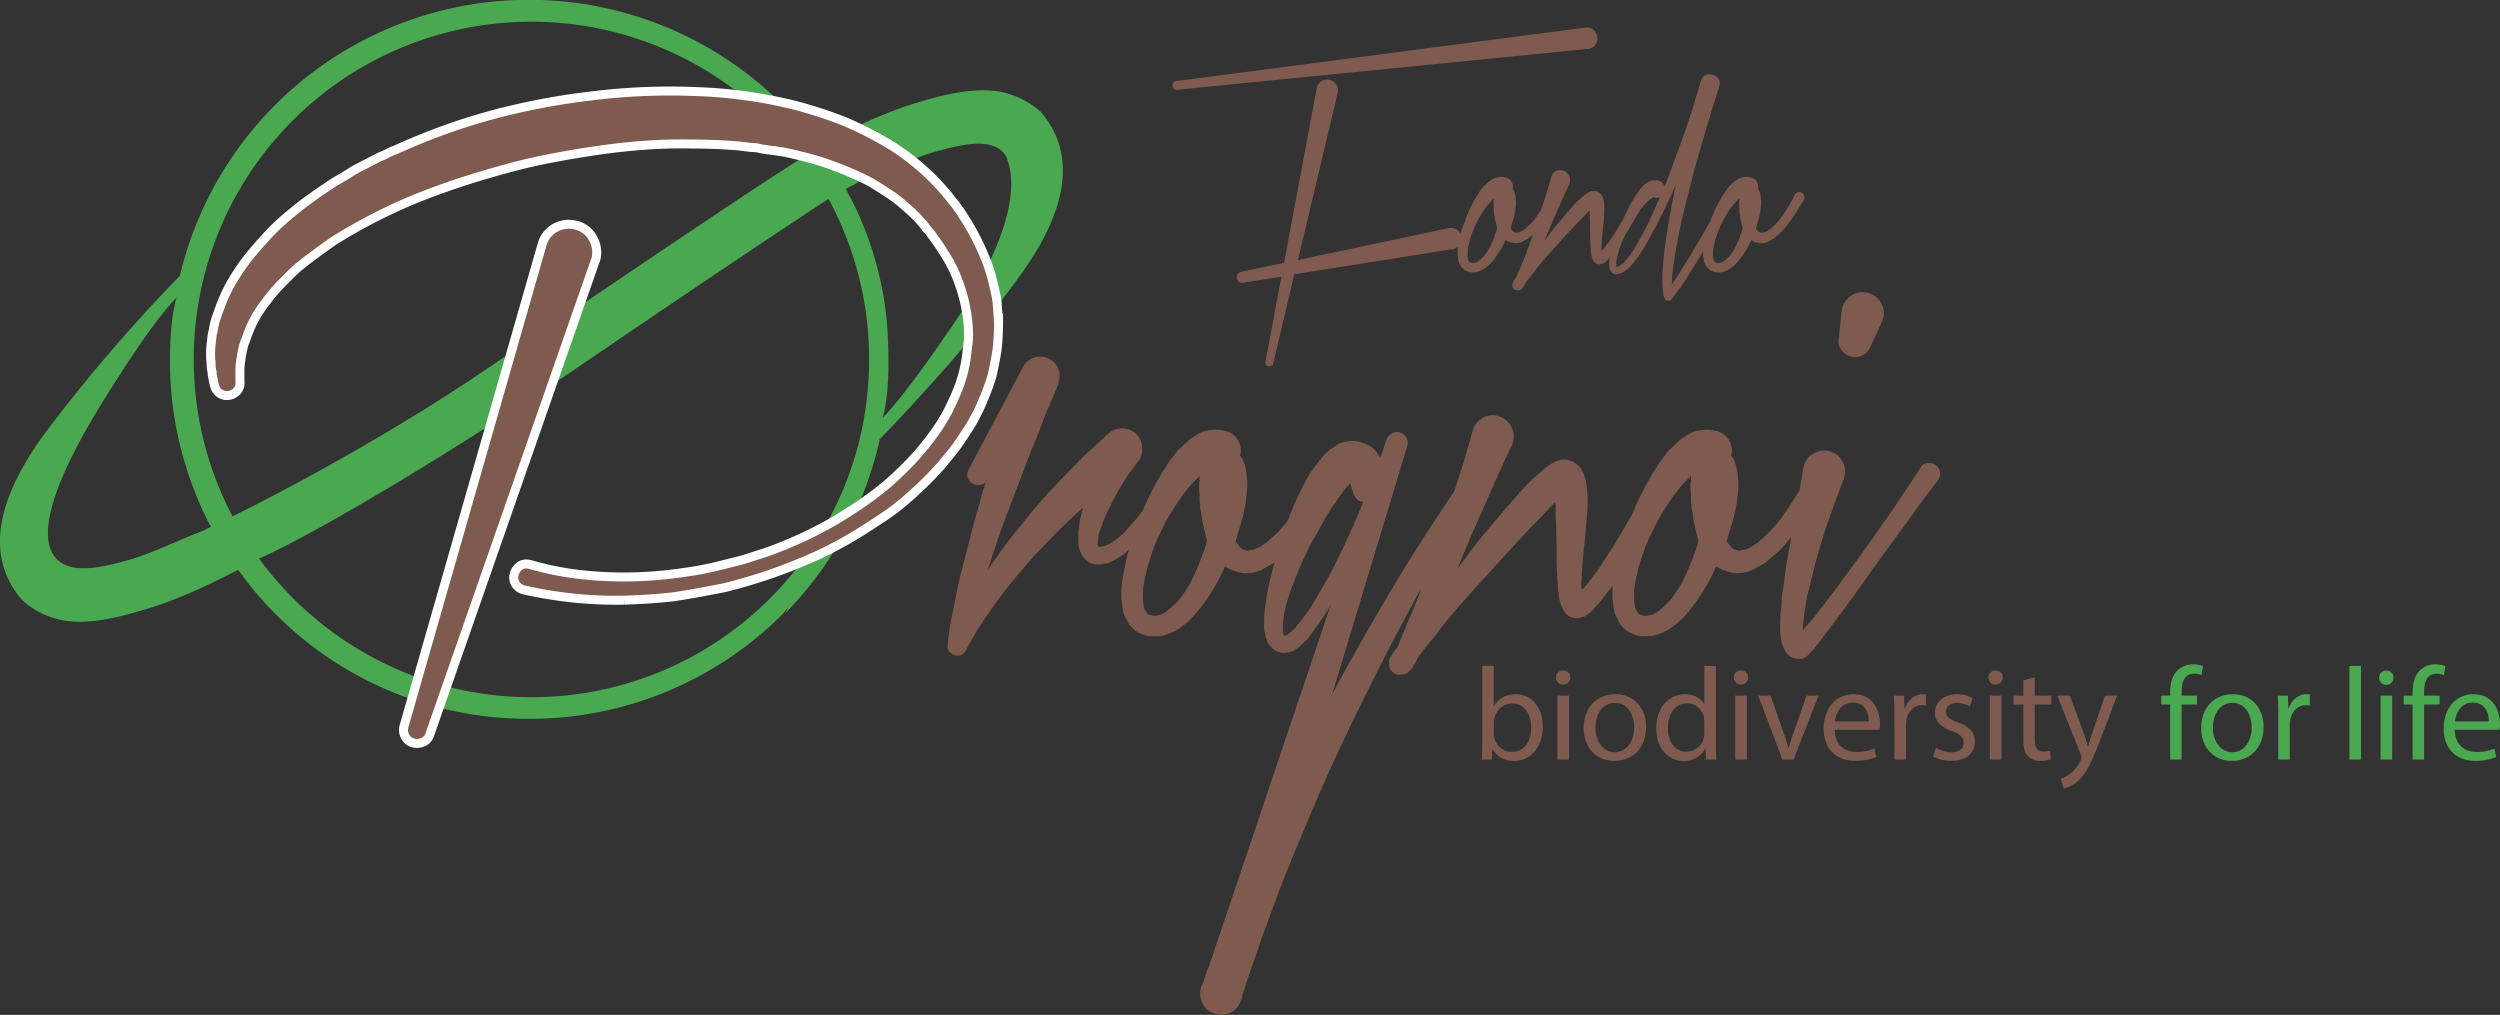 <svg xmlns="http://www.w3.org/2000/svg" viewBox="0 0 1114.16 452.28"><rect x="0" y="0" width="1114.16" height="452.28" fill="#333333" stroke="none"/><defs><style>.cls-1{fill:#4aa851;}.cls-2{fill:#7f5b4f;}.cls-3{fill:#fff;stroke:#fff;stroke-miterlimit:10;stroke-width:8px;}</style></defs><title>Risorsa 1</title><g id="Livello_2" data-name="Livello 2"><g id="Livello_1-2" data-name="Livello 1"><path class="cls-1" d="M463.78,49.81a37.67,37.67,0,0,0-25.92-9.55c-9.22,0-19.34,2.56-28,5.15C395.22,49.7,381.94,56,366.33,64l-1.89,1-1.31-1.65a146.31,146.31,0,0,0-13.36-15.62A159.9,159.9,0,0,0,80.29,122.32l-.19.68-.49.49a723.46,723.46,0,0,0-59.26,69.16c-23,31.07-26.56,56.29-10.43,74.83a37.27,37.27,0,0,0,25.86,9.6c9.29,0,19.37-2.63,28-5.23,13.85-4,26.16-9.67,40.38-16.9l1.94-1,1.29,1.65a140.23,140.23,0,0,0,14.29,16.94A158.89,158.89,0,0,0,235.8,320.35h0a159.36,159.36,0,0,0,112.54-46.21c1-1,1.81-2.17,2.82-3.23l-1.31,2.48a159.81,159.81,0,0,0,42.06-76.83l.12-.67.52-.58c43-44.95,60.73-70.7,60.73-70.7C476.34,93.61,479.89,68.41,463.78,49.81Zm-227-40.14A150.21,150.21,0,0,1,357.45,70.41c-19.54,12.14-55.92,36.71-140.92,94.28C167,198.25,116.11,224,103.62,230.12A150.46,150.46,0,0,1,236.78,9.67ZM90.6,236.52c-3.87,1.42-8,3.15-12.2,5-8,3.41-16.33,6.92-23.17,8.61l-.87.27c-5.41,1.35-11.59,2.86-16.93,2.86-6.28,0-39.7-.45,13.85-82.89,0,0,16.86-27.17,27.43-37.78C74.61,146.14,76,170.18,76,170.18a160.19,160.19,0,0,0,16.74,62.27L94,234.78Zm146.18,74.2c-49.89,0-93.91-24.46-121.32-61.75,27.82-12.45,91.11-50.6,144.6-87,80.38-54.77,109.16-73.3,109.16-73.3L369,88.2a149.57,149.57,0,0,1,18.32,72C387.36,243.29,319.93,310.72,236.78,310.72Zm155-114.5h0l.18-.72.49-.52Zm29.87-47.07s-17.8,26.37-28.3,37.1c4-13.66,2.22-37.59,2.22-37.59s-.37-30.81-17.45-62.2l-1.21-2.25,2.3-1.21c.6-.26,1.2-.6,1.77-.9s1.28-.75,1.88-1.13c3.95-1.5,7.9-3.19,12-5,8.2-3.46,16.63-7.09,23.63-8.81,5.64-1.5,12-3.13,17.68-3.13,6.32,0,10.58,2.15,12.6,6.47l.23.88C458.92,99.34,421.6,149.15,421.6,149.15Z"/><path class="cls-2" d="M524.21,36.13,706.48,12.3a4.62,4.62,0,0,1,5.35,4.14,4.54,4.54,0,0,1-.91,3.59,4.46,4.46,0,0,1-3.23,1.76h-.1L524.72,40a1.71,1.71,0,0,1-2.12-1.72,1.48,1.48,0,0,1,.3-1.41A2,2,0,0,1,524.21,36.13Zm28.88,85,19.19-4,14.54-77.75a4.76,4.76,0,0,1,2-3.13,4.61,4.61,0,0,1,3.63-.71,4.74,4.74,0,0,1,3,2,4.9,4.9,0,0,1,.81,3.63c-.07,0-.1.07-.1.2L578.44,115.9l67.15-14.23a4.67,4.67,0,0,1,3.63.65,4.59,4.59,0,0,1,2,3.08,4.3,4.3,0,0,1-.6,3.64,4.79,4.79,0,0,1-3,2,.17.17,0,0,0-.15,0,.25.25,0,0,1-.16,0l-70.48,11.2L567.43,162a1.74,1.74,0,0,1-.81,1.06,1.58,1.58,0,0,1-1.31.15,2,2,0,0,1-1.11-.76,1.37,1.37,0,0,1-.2-1.26l7.07-37.87L554,126a2.19,2.19,0,0,1-1.82-.4,2.64,2.64,0,0,1-1-1.62,2.19,2.19,0,0,1,.41-1.82A2.61,2.61,0,0,1,553.09,121.15Zm120.37-18.88.6.71a2.48,2.48,0,0,0,.61.5,1.45,1.45,0,0,0,.61.2,1,1,0,0,0,.91,0,5.5,5.5,0,0,0,1-.2l1.12-.5a4.52,4.52,0,0,1,1.11-.71l1-.91a26.76,26.76,0,0,0,3.94-4.24c.53-.74,1.07-1.51,1.61-2.32s1.08-1.65,1.62-2.53,1-1.75,1.51-2.62.91-1.78,1.32-2.73a2.33,2.33,0,0,1,1.25-1.16,2.19,2.19,0,0,1,1.77,0,2.35,2.35,0,0,1,1.16,1.31,2,2,0,0,1-.05,1.72.17.17,0,0,1,0,.15.25.25,0,0,0,0,.15q-1.71,2.63-3.33,5.25a62,62,0,0,1-3.63,5.26c-.61.8-1.27,1.63-2,2.47a25.52,25.52,0,0,1-2.28,2.37l-1.31,1.11a5.81,5.81,0,0,1-.65.56,5.24,5.24,0,0,1-.76.45l-1.62.91a5.87,5.87,0,0,1-1.82.71,8.73,8.73,0,0,1-1.06.15c-.37,0-.75.05-1.16.05a10.9,10.9,0,0,1-2.22-.6A4.42,4.42,0,0,1,671,107a.6.6,0,0,0-.21.41,42.8,42.8,0,0,1-2.72,5,37.09,37.09,0,0,1-3.44,4.64l-1.06,1.07a9.48,9.48,0,0,1-1.26,1,8.72,8.72,0,0,1-1.31.91,10.1,10.1,0,0,1-1.52.71,6.1,6.1,0,0,1-1.71.51,3.1,3.1,0,0,1-.91.09H656a4.25,4.25,0,0,1-1.92-.4l-1-.4a2.67,2.67,0,0,1-.86-.61l-.75-.75a2.56,2.56,0,0,1-.56-.86l-.81-1.62a14.71,14.71,0,0,1-.3-1.61c-.07-.54-.14-1.08-.2-1.62v-1.51a11.85,11.85,0,0,1,.1-1.52c.07-.54.14-1,.2-1.46a11.92,11.92,0,0,1,.3-1.36,24.86,24.86,0,0,1,.56-2.78c.24-.91.49-1.84.76-2.78s.65-1.75,1-2.62.63-1.76,1-2.63.68-1.73,1-2.57.8-1.71,1.27-2.58l.6-1.21.71-1.32a11.56,11.56,0,0,0,.71-1.21,6.82,6.82,0,0,1,.8-1.21c.27-.47.54-.91.81-1.31a13.66,13.66,0,0,1,.91-1.21l.91-1.22L662.45,82l1.31-1.21,1.72-1.11a6,6,0,0,1,2.32-.71,9.26,9.26,0,0,1,1.52-.1,3,3,0,0,1,.81.1h.4l.1.11h.2a3.92,3.92,0,0,1,2.68,1.71,4.07,4.07,0,0,1,.65,3.13c0,.07,0,.1,0,.1s-.06,0-.06.1l.61.91a12.23,12.23,0,0,1,.61,2q.09.51.15,1c0,.3.05.63.05,1a5.17,5.17,0,0,1,.1.86v.86l-.3,3.13-.61,2.93c-.14.47-.27.92-.41,1.36l-.4,1.36c-.13.41-.25.81-.35,1.22a9.68,9.68,0,0,1-.35,1.11Zm-8.08-13.43a6.78,6.78,0,0,0-.86.81c-.24.27-.52.57-.86.91l-1.51,1.91c-.14.21-.25.4-.35.56a2.28,2.28,0,0,1-.36.46l-.71,1.11c-.47.74-.92,1.48-1.36,2.22s-.82,1.48-1.16,2.22a44.5,44.5,0,0,0-2.12,4.75l-.81,2.42c-.13.4-.25.8-.35,1.21s-.19.81-.25,1.21a7.8,7.8,0,0,0-.31,1.22c-.06.4-.13.8-.2,1.21a8.12,8.12,0,0,0-.1,1.21v1.11c0,.4,0,.77,0,1.11s.09.67.15,1a2.28,2.28,0,0,0,.41.81l.3.5a1.57,1.57,0,0,0,.51.2l.7.2h.51a.22.22,0,0,0,.15,0s.12-.06.25-.06a3.13,3.13,0,0,0,.81-.2,6.72,6.72,0,0,0,1.72-1.11l1.71-1.61a26.65,26.65,0,0,0,2.73-4.15,48.79,48.79,0,0,0,2-4.64c.2-.54.42-1.13.65-1.77a13,13,0,0,0,.56-2c-.14-.54-.27-1.08-.4-1.62s-.27-1.11-.41-1.72a12.79,12.79,0,0,1-.3-1.66,14.52,14.52,0,0,0-.3-1.67,6.22,6.22,0,0,0-.06-.91,7.34,7.34,0,0,1-.05-.81v-.85a4.93,4.93,0,0,0-.09-.86V89.85a2.5,2.5,0,0,0,.09-.71v-.81Zm1.82,0h.1l-.1-.1Zm32.21-6.76q-1.11,2.31-2.17,4.64t-2.07,4.64l-4.14,9.4-2.83,6.76q1.32-1.71,2.62-3.48t2.73-3.48l3.39-4c1.1-1.32,2.23-2.61,3.38-3.89.27-.34.53-.66.8-1s.58-.62.91-1A26.9,26.9,0,0,1,704,88.84l2.12-1.92,1.31-.9.5-.31.61-.3.1-.11h.2l.1-.1h.2l.2-.09h.11a1.44,1.44,0,0,0,.4-.06,2.27,2.27,0,0,1,.5,0,.42.42,0,0,1,.31.11c0-.07.06-.09.2-.06s.17.06.1.06h.1a.17.17,0,0,1,.15,0,.24.24,0,0,0,.15,0,6.76,6.76,0,0,1,1.52.82l.81.8.4.81.3.61.3,1a2.59,2.59,0,0,1,.11.81c.07.34.12.63.15.86a6.06,6.06,0,0,1,.05.76,5.42,5.42,0,0,0,0,.66,5.78,5.78,0,0,1,0,.75,44.41,44.41,0,0,1-.3,5.25c-.07.88-.14,1.74-.2,2.58s-.17,1.7-.31,2.57l-.4,5c0,.41,0,.81-.05,1.21s0,.81,0,1.21a2.43,2.43,0,0,0,0,.56,2.68,2.68,0,0,1,.05.46l1.11-1.21,1.41-1.93q.81-1,1.47-2l1.36-2.12q1.41-2.13,2.68-4.3L724.45,96l2.42-4.44,1.22-2.22a3.94,3.94,0,0,0,.3-.56c.06-.17.14-.35.2-.55l.61-1.12a2.78,2.78,0,0,1,1.41-1.26,2.07,2.07,0,0,1,1.82.16,2.79,2.79,0,0,1,1.16,1.41,2,2,0,0,1-.15,1.81.1.1,0,0,1-.1.11l-2.53,4.44-2.62,4.44c-.88,1.48-1.75,3-2.63,4.4s-1.78,2.91-2.72,4.38L720,111.36l-1.62,2.12a18,18,0,0,1-1.81,2.12,4.5,4.5,0,0,1-1.11,1.11l-.82.61a1.58,1.58,0,0,1-.6.2l-.91.3a5.88,5.88,0,0,1-1.31-.2,3.17,3.17,0,0,1-.56-.25,2.22,2.22,0,0,1-.45-.36,1.7,1.7,0,0,1-.3-.35,2.22,2.22,0,0,0-.31-.35l-.3-.51-.4-1-.21-.81a8.8,8.8,0,0,1-.2-1.51,2.28,2.28,0,0,1-.1-.66v-.65c-.06-.47-.12-.93-.15-1.37s-.05-.89-.05-1.36c-.07-.87-.1-1.73-.1-2.58v-2.57l-.1-5.15-.1-1.21V94.5a1.4,1.4,0,0,1-.1-.61,16.7,16.7,0,0,0-1.52,1.51l-1.82,1.82c-1.14,1.15-2.29,2.34-3.43,3.59s-2.29,2.47-3.43,3.68l-6.87,7.58q-1.71,1.92-3.33,3.78t-3.23,3.89l-1.52,2c-.33.34-.62.66-.86,1l-.75,1-1.52,2-.5,1a2.69,2.69,0,0,1-.4.6l-.41.81-.2.2-.51.51-.2.2-.2.1-.61.2-1,0a2,2,0,0,1-1.66-1,2.08,2.08,0,0,1-.41-1.26.73.73,0,0,0,0-.55.88.88,0,0,0,.1-.41.26.26,0,0,0,.1-.2l.11-.1a.26.26,0,0,1,.1-.2c0-.07,0-.1,0-.1s.05,0,.05-.1l.2-.41.81-1.11.1-.1a5.66,5.66,0,0,0,.7-1.61c.35-.74.66-1.5,1-2.28s.62-1.56,1-2.37a8.83,8.83,0,0,0,.55-1.11c.17-.41.32-.81.45-1.21l.91-2.32.81-2.43.91-2.42a17.44,17.44,0,0,0,.86-2.33,24.21,24.21,0,0,1,.86-2.42l1.61-4.84q.81-2.43,1.57-4.85c.5-1.62,1-3.23,1.56-4.85s1.05-3.23,1.51-4.85,1-3.26,1.42-4.94a4.42,4.42,0,0,1,2-2.63,3.89,3.89,0,0,1,3.23-.4,4.32,4.32,0,0,1,2.63,2.07,4,4,0,0,1,.4,3.28A1.71,1.71,0,0,1,699.41,82.08ZM675,125.19v.11l.1-.11Zm3.64,2.73.1-.1v-.1a.09.09,0,0,1-.1.1Zm68.66-59.37c.54-1.35,1.05-2.7,1.52-4l1.41-4,1.41-4c.21-.74.42-1.43.66-2.07s.45-1.3.66-2c.47-1.35.92-2.71,1.36-4.09s.86-2.78,1.26-4.19l1.21-4,.61-2.12v-.1l.5-1.72.11-.2.1-.2a4,4,0,0,1,2.17-2.43,4,4,0,0,1,3.28,0A4,4,0,0,1,766,35.42a4.19,4.19,0,0,1,.2,3.13l-.91,2.83-.9,2.93-1.82,5.75c-.54,2-1.11,3.89-1.72,5.81s-1.17,3.86-1.71,5.81q-1.73,5.76-3.34,11.56t-3,11.66q-.81,2.94-1.51,5.86c-.47,1.95-1,3.9-1.41,5.86q-1.42,6-2.43,11.81c-.4,2-.76,3.91-1.06,5.86s-.59,3.9-.86,5.85c-.13,1-.23,2-.3,3s-.1,1.93-.1,2.87a1.71,1.71,0,0,0-.1.71l.7-.91c.61-.88,1.2-1.75,1.77-2.63s1.13-1.78,1.67-2.72c1.14-1.75,2.27-3.54,3.38-5.35s2.21-3.64,3.28-5.46l6.47-11.1,6.26-11.21a1.78,1.78,0,0,1,1.11-.91,1.74,1.74,0,0,1,1.41.2,1.83,1.83,0,0,1,.91,1.11,1.78,1.78,0,0,1-.2,1.41q-1.51,2.83-3,5.61c-1,1.85-2.06,3.72-3.13,5.6s-2.14,3.76-3.18,5.61-2.14,3.72-3.28,5.6-2.17,3.74-3.29,5.55-2.24,3.64-3.38,5.46c-.54.94-1.11,1.85-1.72,2.73s-1.21,1.78-1.81,2.72c-.34.47-.66.93-1,1.36s-.62.86-1,1.27c-.61.87-1.28,1.75-2,2.62a1.72,1.72,0,0,1-1.31.76,2,2,0,0,1-1.42-.45,2.1,2.1,0,0,1-.7-1.12,13,13,0,0,1-.31-1.61c-.07-.54-.13-1.08-.2-1.62s-.12-1.07-.15-1.61-.05-1.08-.05-1.62v-3.13a24.26,24.26,0,0,1,.2-3.13c.13-2,.3-4,.51-6.11s.47-4.09.8-6.11.57-4,.91-6.06.67-4,1-5.95.71-4,1.11-6,.81-4,1.21-6a1.38,1.38,0,0,1,.11-.61,9.53,9.53,0,0,0-.86,1.72c-.24.6-.49,1.18-.76,1.72q-1.81,3.93-3.74,7.82c-1.28,2.6-2.59,5.17-3.93,7.73l-2.12,3.83-2.12,3.84c-.75,1.22-1.52,2.44-2.33,3.69a38.27,38.27,0,0,1-2.63,3.58l-1.51,1.72c-.33.34-.64.62-.91.86s-.57.48-.91.75l-1,.81-1.11.61a10.09,10.09,0,0,1-1.31.4l-.81.2a2.54,2.54,0,0,1-.5,0,3.76,3.76,0,0,0-.51,0,3.31,3.31,0,0,1-1-.5,1.66,1.66,0,0,1-.45-.41,4.18,4.18,0,0,0-.36-.4,4.54,4.54,0,0,1-.4-.91l-.2-.71a6.63,6.63,0,0,1-.1-1.31,5.81,5.81,0,0,1,.1-1.31,18.39,18.39,0,0,1,.81-4.44,16.17,16.17,0,0,1,.55-2.18c.24-.7.46-1.43.66-2.16l1.51-4.15c.54-1.34,1.1-2.69,1.67-4s1.2-2.7,1.87-4c.34-.68.65-1.33,1-2s.62-1.3,1-2a15.63,15.63,0,0,1,1.11-2.07c.4-.64.81-1.3,1.21-2q.3-.51.6-1c.21-.3.45-.62.71-1l1.52-2c.33-.33.67-.66,1-1a14.23,14.23,0,0,1,1.21-1c.27-.13.53-.28.81-.45a5.51,5.51,0,0,1,.91-.46l1.11-.3a1.63,1.63,0,0,1,.7-.1h.61a3.54,3.54,0,0,1,2.47.7,4.79,4.79,0,0,1,1.57,2.12q1.41-3.63,2.83-7.26C745.49,73.49,746.4,71,747.27,68.55ZM737.07,88h.1c.07,0,.1,0,.1-.1s.11,0,.11-.1h-.21l-.6.31-.71.4-1.41,1.11-1.31,1.41c-.48.54-.93,1.06-1.37,1.57s-.86,1-1.26,1.56l-2.33,3.44c-.73,1.21-1.44,2.44-2.11,3.68s-1.32,2.51-1.92,3.79a17.94,17.94,0,0,0-.91,1.87c-.27.64-.54,1.3-.81,2s-.5,1.33-.71,2-.4,1.3-.6,2l-.51,2-.3,1.92v1.72l.2.4h.2l.71-.3.71-.41.7-.6a5,5,0,0,0,1.42-1.31c.27-.27.5-.52.71-.76s.4-.49.6-.76l2.43-3.43c.67-1.08,1.37-2.29,2.12-3.63l2.12-3.74c.33-.61.65-1.23.95-1.87s.63-1.26,1-1.87c.94-2.08,1.88-4.16,2.82-6.21s1.89-4.16,2.83-6.31a3.51,3.51,0,0,1-.76.3,3,3,0,0,1-.86.11A2.2,2.2,0,0,1,737.07,88Zm45.74,14.24.61.71a2.48,2.48,0,0,0,.61.5,1.42,1.42,0,0,0,.6.2,1,1,0,0,0,.91,0,5.54,5.54,0,0,0,1-.2l1.11-.5a4.52,4.52,0,0,1,1.11-.71l1-.91a26.31,26.31,0,0,0,3.94-4.24c.54-.74,1.08-1.51,1.61-2.32s1.08-1.65,1.62-2.53,1-1.75,1.51-2.62.91-1.78,1.32-2.73A2.39,2.39,0,0,1,801,85.76a2.19,2.19,0,0,1,1.77,0A2.38,2.38,0,0,1,804,87.12a2.06,2.06,0,0,1-.05,1.72.21.21,0,0,1,0,.15.25.25,0,0,0,0,.15q-1.73,2.63-3.33,5.25a59.92,59.92,0,0,1-3.64,5.26c-.61.8-1.26,1.63-2,2.47a25.42,25.42,0,0,1-2.27,2.37l-1.31,1.11a5.91,5.91,0,0,1-.66.56,5.24,5.24,0,0,1-.76.45l-1.61.91a6,6,0,0,1-1.82.71,8.73,8.73,0,0,1-1.06.15c-.37,0-.76.05-1.16.05a10.9,10.9,0,0,1-2.22-.6,4.47,4.47,0,0,1-1.62-.82.63.63,0,0,0-.2.41,44.3,44.3,0,0,1-2.73,5,37,37,0,0,1-3.43,4.64L773,118.18a9.48,9.48,0,0,1-1.26,1,9.36,9.36,0,0,1-1.32.91,10,10,0,0,1-1.51.71,6.26,6.26,0,0,1-1.72.51,3,3,0,0,1-.91.09h-.9a4.25,4.25,0,0,1-1.92-.4c-.34-.13-.66-.27-1-.4a2.57,2.57,0,0,1-.86-.61l-.76-.75a2.54,2.54,0,0,1-.55-.86l-.81-1.62a12.7,12.7,0,0,1-.31-1.61c-.06-.54-.13-1.08-.2-1.62v-1.51a12,12,0,0,1,.11-1.52c.06-.54.13-1,.2-1.46a10.1,10.1,0,0,1,.3-1.36,24.85,24.85,0,0,1,.55-2.78c.24-.91.49-1.84.76-2.78s.66-1.75,1-2.62.63-1.76,1-2.63.69-1.73,1.06-2.57.79-1.71,1.26-2.58l.61-1.21.71-1.32a9.94,9.94,0,0,0,.7-1.21,6.9,6.9,0,0,1,.81-1.21c.27-.47.54-.91.81-1.31a13.66,13.66,0,0,1,.91-1.21l.9-1.22L771.81,82l1.31-1.21c.4-.26,1-.64,1.72-1.11a5.9,5.9,0,0,1,2.32-.71,9.12,9.12,0,0,1,1.51-.1,2.87,2.87,0,0,1,.81.1h.41l.1.11h.2a4,4,0,0,1,2.68,1.71,4.16,4.16,0,0,1,.65,3.13c0,.07,0,.1,0,.1s-.05,0-.05.1L784,85a12.17,12.17,0,0,1,.6,2,9.43,9.43,0,0,1,.15,1,7.38,7.38,0,0,1,.06,1,5,5,0,0,1,.09.86v.86l-.3,3.13-.6,2.93-.41,1.36c-.13.44-.27.89-.4,1.36s-.25.81-.35,1.22-.23.77-.36,1.11Zm-8.07-13.43a6.17,6.17,0,0,0-.86.81c-.24.27-.52.57-.86.91l-1.52,1.91-.35.56a2.66,2.66,0,0,1-.35.46l-.71,1.11c-.47.74-.92,1.48-1.36,2.22A21.46,21.46,0,0,0,767.57,99a44.5,44.5,0,0,0-2.12,4.75l-.81,2.42a10.42,10.42,0,0,0-.35,1.21c-.11.41-.19.81-.26,1.21a9,9,0,0,0-.3,1.22c-.07.4-.13.8-.2,1.21a7,7,0,0,0-.1,1.21v1.11a9.64,9.64,0,0,0,.05,1.11,8.79,8.79,0,0,0,.15,1,2.3,2.3,0,0,0,.4.81l.3.5a1.66,1.66,0,0,0,.51.2l.71.2h.5a.21.21,0,0,0,.15,0,.38.38,0,0,1,.26-.06,3,3,0,0,0,.8-.2A6.55,6.55,0,0,0,769,115.8l1.72-1.61a25.94,25.94,0,0,0,2.72-4.15,46.36,46.36,0,0,0,2-4.64c.21-.54.42-1.13.66-1.77a12.92,12.92,0,0,0,.55-2c-.13-.54-.27-1.08-.4-1.62s-.27-1.11-.4-1.72a12.8,12.8,0,0,1-.31-1.66,11.2,11.2,0,0,0-.3-1.67,8.17,8.17,0,0,0,0-.91,7.34,7.34,0,0,1-.05-.81v-.85a5.05,5.05,0,0,0-.1-.86V89.85a2.48,2.48,0,0,0,.1-.71v-.81Zm1.81,0h.1l-.1-.1Z"/><path class="cls-3" d="M97.62,171.48l-.22-.66-.22-.88a1.59,1.59,0,0,0-.11-.65,1.52,1.52,0,0,1-.11-.65c-.15-.58-.25-1.09-.32-1.53a8.67,8.67,0,0,1-.11-1.52,10.77,10.77,0,0,1-.44-3,20.43,20.43,0,0,0-.22-2.95v-2.94a26.83,26.83,0,0,1,.22-3.16c.15-1,.25-2,.33-3A14.77,14.77,0,0,1,97,147.7a31.25,31.25,0,0,1,1.42-5.89c.66-1.88,1.34-3.78,2.08-5.67a65.14,65.14,0,0,1,5.23-10.68,97,97,0,0,1,6.65-9.6c2.39-3,5-6,7.74-8.94a88.75,88.75,0,0,1,8.29-8.07c2.9-2.47,5.88-4.86,8.94-7.2L142,88.28c1.54-1.1,3.09-2.15,4.7-3.17a49.58,49.58,0,0,1,4.9-3.15c1.68-1,3.31-1.93,4.91-2.95s3.23-2,4.91-2.84,3.37-1.74,5.12-2.61c.87-.44,1.71-.88,2.5-1.31a14.86,14.86,0,0,1,2.52-1.09l2.61-1.31a19.4,19.4,0,0,1,2.62-1.09q10.47-4.79,20.93-8.61t21.59-6.88a306.49,306.49,0,0,1,44.28-8.5,275.45,275.45,0,0,1,45.14-2,209.87,209.87,0,0,1,45.14,6.12,195.26,195.26,0,0,1,22,7.19A165.6,165.6,0,0,1,396.6,66.8a105.66,105.66,0,0,1,18.11,14.61,100.84,100.84,0,0,1,7.84,8.94L423,91l.44.44.87,1.09.87,1.31a7.41,7.41,0,0,0,.87,1.09l3.06,4.8a105.31,105.31,0,0,1,10,21.14q.87,2.85,1.52,5.57c.44,1.82.87,3.75,1.31,5.77s.51,3.79.66,5.68.28,3.85.43,5.89a108,108,0,0,1-.65,11.77c-.3,1.89-.62,3.78-1,5.68s-.76,3.78-1.19,5.66a87.82,87.82,0,0,1-3.93,10.69,50.36,50.36,0,0,1-2.4,5.34c-.87,1.67-1.74,3.32-2.62,4.91q-2.83,4.57-6.32,9.6c-1.17,1.59-2.33,3.09-3.49,4.46s-2.32,2.8-3.49,4.26a167.35,167.35,0,0,1-16.13,15.7,97.59,97.59,0,0,1-8.94,6.76q-4.59,3.06-9.38,6.11t-9.6,5.66q-4.8,2.63-9.81,5A233,233,0,0,1,322.24,260q-5.67,1.1-11,2.08t-11,1.85c-3.63.43-7.27.76-10.9,1s-7.34.4-11.12.55a183.78,183.78,0,0,1-44.49-4.58,3.72,3.72,0,0,1-2.29-1.75,3.48,3.48,0,0,1-.33-2.83,4.28,4.28,0,0,1,1.64-2.4,3,3,0,0,1,2.72-.43h.22a133.88,133.88,0,0,0,21,4.35A173.22,173.22,0,0,0,278,259.14a181.76,181.76,0,0,0,21.59-1.31q5.44-.66,10.68-1.52c3.49-.58,7-1.32,10.47-2.18l10.47-2.62,10.25-3.27q5-1.74,10-3.82t10-4.47q4.8-2.4,9.48-5c3.13-1.75,6.22-3.62,9.28-5.67a150.51,150.51,0,0,0,17.23-12.64q3.91-3.48,7.73-7.31c2.54-2.54,4.92-5.13,7.09-7.74,2.33-2.76,4.5-5.6,6.54-8.5q1.53-2.19,2.84-4.37c.87-1.45,1.75-3,2.62-4.58,1.6-3.2,3.05-6.39,4.36-9.6a59.59,59.59,0,0,0,3.06-9.81,71.75,71.75,0,0,0,1.51-10.24,27.36,27.36,0,0,0,.45-5c0-1.74-.08-3.48-.23-5.22a74,74,0,0,0-4.57-19.85,59.2,59.2,0,0,0-4.26-9.16c-1.67-2.91-3.53-5.81-5.55-8.73L416,102.35l-1.75-2-.65-1.1-.87-.86a55.66,55.66,0,0,0-7.2-7.2,61.78,61.78,0,0,0-8-6.33c-2.83-1.88-5.71-3.7-8.61-5.45-3.06-1.6-6.14-3-9.27-4.36s-6.29-2.54-9.49-3.71-6.69-2.18-10-3.05-6.69-1.67-10-2.4c-1.75-.28-3.49-.54-5.24-.76s-3.48-.47-5.22-.77a19.35,19.35,0,0,0-5-.65l-5.24-.66c-3.49-.28-7-.5-10.47-.64s-7-.22-10.68-.22q-10.47-.22-21,.54t-21,2.29c-7,1-13.94,2.18-20.83,3.49s-13.78,2.91-20.61,4.8-13.78,3.92-20.39,6.1-13.2,4.59-19.74,7.2a243.89,243.89,0,0,0-37.29,19.19q-4.36,3.06-8.51,6.11t-8.07,6.32q-3.7,3.49-7.19,7.09a75.58,75.58,0,0,0-6.55,7.74,54,54,0,0,0-9.37,17.45,21,21,0,0,0-1.53,4.79q-.44,1.75-.87,4.8c-.15.88-.26,1.71-.32,2.51s-.12,1.63-.12,2.51v5a3.4,3.4,0,0,1-.76,2.84,4.24,4.24,0,0,1-2.72,1.31A3.59,3.59,0,0,1,97.62,171.48Z"/><path class="cls-3" d="M182,324.13l61.5-214.59a10.1,10.1,0,0,1,5-6.33,10.47,10.47,0,0,1,7.85-.86,9.56,9.56,0,0,1,6.21,4.9,10.56,10.56,0,0,1,1,8l-.22.44L189.64,326.74a3.29,3.29,0,0,1-2,2.19,4.47,4.47,0,0,1-3.05.21,3.61,3.61,0,0,1-2.28-1.85A4.22,4.22,0,0,1,182,324.13Z"/><path class="cls-2" d="M97.62,171.48l-.22-.66-.22-.88a1.59,1.59,0,0,0-.11-.65,1.52,1.52,0,0,1-.11-.65c-.15-.58-.25-1.09-.32-1.53a8.67,8.67,0,0,1-.11-1.52,10.77,10.77,0,0,1-.44-3,20.43,20.43,0,0,0-.22-2.95v-2.94a26.83,26.83,0,0,1,.22-3.16c.15-1,.25-2,.33-3A14.77,14.77,0,0,1,97,147.7a31.25,31.25,0,0,1,1.42-5.89c.66-1.88,1.34-3.78,2.08-5.67a65.14,65.14,0,0,1,5.23-10.68,97,97,0,0,1,6.65-9.6c2.39-3,5-6,7.74-8.94a88.75,88.75,0,0,1,8.29-8.07c2.9-2.47,5.88-4.86,8.94-7.2L142,88.28c1.54-1.1,3.09-2.15,4.7-3.17a49.58,49.58,0,0,1,4.9-3.15c1.68-1,3.31-1.93,4.91-2.95s3.23-2,4.91-2.84,3.37-1.74,5.12-2.61c.87-.44,1.71-.88,2.5-1.31a14.86,14.86,0,0,1,2.52-1.09l2.61-1.31a19.4,19.4,0,0,1,2.62-1.09q10.47-4.79,20.93-8.61t21.59-6.88a306.49,306.49,0,0,1,44.28-8.5,275.45,275.45,0,0,1,45.14-2,209.87,209.87,0,0,1,45.14,6.12,195.26,195.26,0,0,1,22,7.19A165.6,165.6,0,0,1,396.6,66.8a105.66,105.66,0,0,1,18.11,14.61,100.84,100.84,0,0,1,7.84,8.94L423,91l.44.44.87,1.09.87,1.31a7.41,7.41,0,0,0,.87,1.09l3.06,4.8a105.31,105.31,0,0,1,10,21.14q.87,2.85,1.52,5.57c.44,1.82.87,3.75,1.31,5.77s.51,3.79.66,5.68.28,3.85.43,5.89a108,108,0,0,1-.65,11.77c-.3,1.89-.62,3.78-1,5.68s-.76,3.78-1.19,5.66a87.82,87.82,0,0,1-3.93,10.69,50.36,50.36,0,0,1-2.4,5.34c-.87,1.67-1.74,3.32-2.62,4.91q-2.83,4.57-6.32,9.6c-1.17,1.59-2.33,3.09-3.49,4.46s-2.32,2.8-3.49,4.26a167.35,167.35,0,0,1-16.13,15.7,97.59,97.59,0,0,1-8.94,6.76q-4.59,3.06-9.38,6.11t-9.6,5.66q-4.8,2.63-9.81,5A233,233,0,0,1,322.24,260q-5.67,1.1-11,2.08t-11,1.85c-3.63.43-7.27.76-10.9,1s-7.34.4-11.12.55a183.78,183.78,0,0,1-44.49-4.58,3.72,3.72,0,0,1-2.29-1.75,3.48,3.48,0,0,1-.33-2.83,4.28,4.28,0,0,1,1.64-2.4,3,3,0,0,1,2.72-.43h.22a133.88,133.88,0,0,0,21,4.35A173.22,173.22,0,0,0,278,259.14a181.76,181.76,0,0,0,21.59-1.31q5.44-.66,10.68-1.52c3.49-.58,7-1.32,10.47-2.18l10.47-2.62,10.25-3.27q5-1.74,10-3.82t10-4.47q4.8-2.4,9.48-5c3.13-1.75,6.22-3.62,9.28-5.67a150.51,150.51,0,0,0,17.23-12.64q3.91-3.48,7.73-7.31c2.54-2.54,4.92-5.13,7.09-7.74,2.33-2.76,4.5-5.6,6.54-8.5q1.53-2.19,2.84-4.37c.87-1.45,1.75-3,2.62-4.58,1.6-3.2,3.05-6.39,4.36-9.6a59.59,59.59,0,0,0,3.06-9.81,71.75,71.75,0,0,0,1.51-10.24,27.36,27.36,0,0,0,.45-5c0-1.74-.08-3.48-.23-5.22a74,74,0,0,0-4.57-19.85,59.2,59.2,0,0,0-4.26-9.16c-1.67-2.91-3.53-5.81-5.55-8.73L416,102.35l-1.75-2-.65-1.1-.87-.86a55.66,55.66,0,0,0-7.2-7.2,61.78,61.78,0,0,0-8-6.33c-2.83-1.88-5.71-3.7-8.61-5.45-3.06-1.6-6.14-3-9.27-4.36s-6.29-2.54-9.49-3.71-6.69-2.18-10-3.05-6.69-1.67-10-2.4c-1.75-.28-3.49-.54-5.24-.76s-3.48-.47-5.22-.77a19.35,19.35,0,0,0-5-.65l-5.24-.66c-3.49-.28-7-.5-10.47-.64s-7-.22-10.68-.22q-10.47-.22-21,.54t-21,2.29c-7,1-13.94,2.18-20.83,3.49s-13.78,2.91-20.61,4.8-13.78,3.92-20.39,6.1-13.2,4.59-19.74,7.2a243.89,243.89,0,0,0-37.29,19.19q-4.36,3.06-8.51,6.11t-8.07,6.32q-3.7,3.49-7.19,7.09a75.58,75.58,0,0,0-6.55,7.74,54,54,0,0,0-9.37,17.45,21,21,0,0,0-1.53,4.79q-.44,1.75-.87,4.8c-.15.88-.26,1.71-.32,2.51s-.12,1.63-.12,2.51v5a3.4,3.4,0,0,1-.76,2.84,4.24,4.24,0,0,1-2.72,1.31A3.59,3.59,0,0,1,97.62,171.48ZM182,324.13l61.5-214.59a10.1,10.1,0,0,1,5-6.33,10.47,10.47,0,0,1,7.85-.86,9.56,9.56,0,0,1,6.21,4.9,10.56,10.56,0,0,1,1,8l-.22.44L189.64,326.74a3.29,3.29,0,0,1-2,2.19,4.47,4.47,0,0,1-3.05.21,3.61,3.61,0,0,1-2.28-1.85A4.22,4.22,0,0,1,182,324.13ZM431.71,209.2l23.33-44,.88-1.74a8.79,8.79,0,0,1,5.12-4.15,8.74,8.74,0,0,1,10.57,4.91,8.62,8.62,0,0,1,.22,5.77l-.22,1.31L470.09,175l-1.52,3.49-3.05,7.2q-1.32,3.71-2.73,7.3c-1,2.4-1.93,4.83-3,7.31l-11.12,29q-4.58,12.44-8.51,24.87,3.06-4.59,6.33-9.16t7-8.95c3-3.92,6.18-7.74,9.38-11.45s6.46-7.3,9.81-10.79L483,203.31l5.45-5,2.83-2.61,2-2,.43-.22.44-.43a9.23,9.23,0,0,1,6.76-2.08,8.79,8.79,0,0,1,6.11,3.16A9.49,9.49,0,0,1,509,199a9.21,9.21,0,0,1-.77,5l-.43.87a.2.2,0,0,1-.22.22l-.22.43-.43.44a4.85,4.85,0,0,0-.88,1.31l-2,2.61a20.11,20.11,0,0,0-1.86,2.62c-.51.87-1.05,1.74-1.63,2.62l-1.74,2.83-1.53,2.62-2.83,5.67a43.6,43.6,0,0,0-2.62,5.68l-2,5.66a11.56,11.56,0,0,0-.44,2.61,10.19,10.19,0,0,0-.22,2.4.44.44,0,0,0,.11.33.49.49,0,0,1,.11.33v.22h-.22l.22.22h.87a2.52,2.52,0,0,0,1.09-.22,4.15,4.15,0,0,0,2.18-.66,26.3,26.3,0,0,0,2.51-1.41,27.09,27.09,0,0,0,2.29-1.64,30.46,30.46,0,0,0,4.36-4.36,29.9,29.9,0,0,0,2.07-2.29c.66-.79,1.34-1.56,2.08-2.29,1.3-1.74,2.54-3.49,3.7-5.24s2.26-3.56,3.28-5.45l3.26-5.44,1.31-2.84.66-1.52.43-.66a.47.47,0,0,1,.11-.33.43.43,0,0,0,.11-.33,4.25,4.25,0,0,1,2.51-2.72,4.74,4.74,0,0,1,3.6-.11,4.67,4.67,0,0,1,2.62,2.5,4.55,4.55,0,0,1,.22,3.6l-.66,1.09-3.92,5.45-3.71,5.46q-4.15,5.67-8.08,10.68L508,240.16a24.67,24.67,0,0,1-2.4,2.52c-.86.8-1.74,1.56-2.61,2.29a23,23,0,0,1-5.89,4.36,27,27,0,0,1-3.71,1.74,7.27,7.27,0,0,0-2.18.44h-2.4a7.66,7.66,0,0,1-3-.66,10,10,0,0,1-2.61-2,8.4,8.4,0,0,1-1.53-2.62,3.31,3.31,0,0,1-.55-1.3,3.93,3.93,0,0,0-.32-1.09,10.3,10.3,0,0,1-.22-2.08v-4a9.86,9.86,0,0,1,.22-2,32,32,0,0,1,1.3-7l.44-2.4q-5,4.37-9.59,8.94t-9.16,9.38a276.53,276.53,0,0,0-18.1,21.37q-4.16,5.67-8,11.45a134.14,134.14,0,0,0-7.09,12.1q-2,3.7-5.66,2.18c-2-1-2.91-2.47-2.61-4.36v-.44q.42-3.92,1.08-8c.44-2.69.95-5.26,1.53-7.74s.95-5.23,1.52-7.85,1.17-5.23,1.75-7.85q2-7.64,3.92-15.16t4.15-15.15c.44-1.75.9-3.49,1.41-5.24s1.06-3.48,1.64-5.22a4.69,4.69,0,0,1-3,1.41,5,5,0,0,1-3.27-1C431,213.71,430.55,211.67,431.71,209.2Zm119.51,32.93,1.3,1.53a6.38,6.38,0,0,0,1.31,1.09,3.33,3.33,0,0,0,1.31.43,2.24,2.24,0,0,0,2,0,12.68,12.68,0,0,0,2.18-.43l2.4-1.09a10.08,10.08,0,0,1,2.4-1.53l2.19-2a57,57,0,0,0,8.5-9.15q1.74-2.4,3.49-5t3.48-5.45c1.17-1.88,2.26-3.78,3.28-5.66s2-3.86,2.84-5.9a5,5,0,0,1,2.72-2.5,4.62,4.62,0,0,1,3.81.1,5.11,5.11,0,0,1,2.51,2.84,4.4,4.4,0,0,1-.1,3.71.49.49,0,0,1-.11.33.39.39,0,0,0-.11.32q-3.72,5.67-7.2,11.34a133,133,0,0,1-7.85,11.34c-1.31,1.74-2.72,3.53-4.26,5.34a54,54,0,0,1-4.9,5.13l-2.84,2.4a10.89,10.89,0,0,1-1.41,1.2,13.28,13.28,0,0,1-1.63,1l-3.5,2a13.11,13.11,0,0,1-3.92,1.51,20,20,0,0,1-2.29.34c-.8.07-1.64.1-2.51.1a22.61,22.61,0,0,1-4.8-1.3,9.78,9.78,0,0,1-3.48-1.75,1.22,1.22,0,0,0-.44.87,95.12,95.12,0,0,1-5.89,10.9,80.43,80.43,0,0,1-7.42,10L530,276.48a23.26,23.26,0,0,1-2.73,2.29,19.06,19.06,0,0,1-2.84,2,21.36,21.36,0,0,1-3.27,1.53,13.79,13.79,0,0,1-3.7,1.09,6.94,6.94,0,0,1-2,.21h-2a9.24,9.24,0,0,1-4.15-.86c-.72-.3-1.41-.58-2.06-.88a6.09,6.09,0,0,1-1.86-1.31l-1.64-1.63a5.55,5.55,0,0,1-1.19-1.86l-1.75-3.49a30.15,30.15,0,0,1-.65-3.49c-.15-1.16-.3-2.32-.43-3.48v-3.28A25.66,25.66,0,0,1,500,260c.15-1.16.29-2.21.44-3.16a24.76,24.76,0,0,1,.64-2.94,59,59,0,0,1,1.2-6c.52-2,1.06-4,1.64-6,.74-1.89,1.42-3.77,2.08-5.67s1.34-3.77,2.07-5.67,1.49-3.74,2.29-5.56,1.71-3.67,2.72-5.56l1.32-2.62,1.51-2.83a23.82,23.82,0,0,0,1.54-2.62,13.52,13.52,0,0,1,1.74-2.62c.58-1,1.16-2,1.74-2.83a31.84,31.84,0,0,1,2-2.62l2-2.61,2.62-2.41,2.83-2.61q1.31-.87,3.71-2.39a12.53,12.53,0,0,1,5-1.54,18.37,18.37,0,0,1,3.26-.22,5.88,5.88,0,0,1,1.75.22h.88l.21.22h.44a8.48,8.48,0,0,1,5.77,3.71,8.81,8.81,0,0,1,1.42,6.76c0,.15,0,.22-.11.22s-.11.08-.11.21l1.31,2a24.92,24.92,0,0,1,1.31,4.36c.14.73.26,1.42.33,2.07a19.6,19.6,0,0,1,.11,2.07,10.36,10.36,0,0,1,.22,1.86v1.85l-.66,6.76-1.31,6.32c-.29,1-.58,2-.87,3s-.58,1.93-.87,2.94-.54,1.74-.77,2.62a18.89,18.89,0,0,1-.75,2.4Zm-17.45-29a13.67,13.67,0,0,0-1.85,1.75q-.76.87-1.86,2L526.79,221c-.29.44-.54.85-.76,1.21a4.9,4.9,0,0,1-.77,1l-1.52,2.39q-1.53,2.41-3,4.8a53.92,53.92,0,0,0-2.51,4.8,100.78,100.78,0,0,0-4.58,10.25L512,250.64c-.28.87-.54,1.74-.76,2.61s-.4,1.74-.55,2.62a17.55,17.55,0,0,0-.64,2.62c-.15.86-.3,1.74-.45,2.62a17.56,17.56,0,0,0-.22,2.61v2.4c0,.87,0,1.67.11,2.4s.19,1.45.33,2.18a4.88,4.88,0,0,0,.87,1.74l.66,1.09a3.64,3.64,0,0,0,1.09.44l1.53.43H515a.44.44,0,0,0,.32-.1.83.83,0,0,1,.54-.11,7,7,0,0,0,1.75-.44,14.51,14.51,0,0,0,3.71-2.4l3.71-3.49a56.3,56.3,0,0,0,5.88-8.94,101.07,101.07,0,0,0,4.36-10c.44-1.16.91-2.43,1.42-3.81a28,28,0,0,0,1.2-4.26l-.87-3.49c-.29-1.16-.58-2.4-.87-3.71a28.69,28.69,0,0,1-.66-3.6,27.75,27.75,0,0,0-.65-3.59,16.37,16.37,0,0,0-.11-2,13,13,0,0,1-.11-1.75v-1.85a10.14,10.14,0,0,0-.21-1.86v-3.7a5,5,0,0,0,.21-1.53V212Zm3.92,0h.22l-.22-.22ZM615.77,202l.43-.87,1.31-4.15.43-1.3a5.71,5.71,0,0,1,2.62-2.61,4.65,4.65,0,0,1,6.33,2.17,4.19,4.19,0,0,1,.21,3.49V199l-.21.21h.21l-.21.44L593.74,309.3q6.33-11.78,12.65-22.9t13.08-22.46q8.29-14,17.12-27.59t18-26.93a3.84,3.84,0,0,1,2.84-2,4.47,4.47,0,0,1,3.27.87,4.93,4.93,0,0,1,2,2.72,3.67,3.67,0,0,1-.66,3.16q-8.73,13.75-16.91,27.48t-15.81,27.92q-7.63,14.17-14.82,28.34t-14.18,28.79q-7,14.61-13.3,29.23t-12.43,29.65q-3.06,7.42-5.78,14.84t-5.56,15L558,430.55l-2.62,7.63-1.1,3.71-.65,1.75-.43,2-.22-.22V446a9.06,9.06,0,0,1-11.78,5.67,8.24,8.24,0,0,1-5.35-4.58,9.93,9.93,0,0,1-.54-7.19l.88-2,2-5.89.22-.22,54.73-162.46c-.43.73-.79,1.38-1.08,2a10.78,10.78,0,0,1-1.1,1.75L587,279c-.73,1-1.46,2-2.18,2.95s-1.46,1.93-2.18,2.94l-2.84,2.62a12.72,12.72,0,0,1-1.52,1.31c-.58.43-1.24.87-2,1.31l-1.3.43a4.06,4.06,0,0,1-1.32.22,5.46,5.46,0,0,1-1.74.22h-.87l-.22-.22h-.43l-1.75-.65-1.31-.88a11.09,11.09,0,0,1-2-2.4,5.27,5.27,0,0,1-.65-1.3,8.74,8.74,0,0,0-.44-1.09,7.33,7.33,0,0,1-.44-2.18,5.82,5.82,0,0,1-.43-2.08V274.4l.43-3.7a120.54,120.54,0,0,1,2.62-14c1.17-4.65,2.39-9.19,3.71-13.63s2.83-8.83,4.58-13.19,3.71-8.73,5.89-13.09q.87-1.74,1.74-3.27c.58-1,1.23-2.1,2-3.26l2.18-3.06c.73-1,1.6-2.11,2.62-3.27a33.5,33.5,0,0,1,3.27-3.27,4.56,4.56,0,0,1,1-.77c.36-.22.77-.47,1.2-.77s.88-.57,1.31-.87a9.5,9.5,0,0,1,1.75-.86l2.18-.66h1.3a.64.64,0,0,0,.44-.22h.87a12.09,12.09,0,0,1,1.64.11c.51.07,1.12.19,1.85.32l2,.67,2,.86a12.7,12.7,0,0,1,3.7,3.28l1.53,2.39ZM602.9,218.79l-.22-.22-.22-.43a1,1,0,0,0-.1-.43.92.92,0,0,1-.11-.44l-.44-1.53-.22-.22-1.74,2a9.13,9.13,0,0,0-1.75,2.39,12.4,12.4,0,0,0-1.86,2.41,18.2,18.2,0,0,1-1.85,2.61c-1.16,1.75-2.29,3.53-3.37,5.34s-2.15,3.75-3.17,5.78-2.25,3.79-3.27,5.67-2,3.86-2.84,5.89a31.05,31.05,0,0,0-1.52,3.06c-.44,1-.87,2-1.31,3.05l-2.4,6.1a71.41,71.41,0,0,0-3.92,12.43,14.92,14.92,0,0,0-.55,3.06c-.07,1-.18,2-.33,3.05v2.83a2.14,2.14,0,0,1,.22,1,1.09,1.09,0,0,0,.22.77l.22.44a.43.43,0,0,0,.32-.11.49.49,0,0,1,.33-.11c.3-.14.62-.33,1-.54a5.64,5.64,0,0,0,1-.77l2.17-2,3.93-5a28.31,28.31,0,0,0,2-2.62c.58-.87,1.17-1.81,1.75-2.83,1.16-1.88,2.29-3.79,3.38-5.67s2.22-3.85,3.38-5.89,2.21-4,3.16-6,1.93-4,2.95-6q5.22-10.68,9.81-22.25a3.84,3.84,0,0,1-3-1.3A7.22,7.22,0,0,1,602.9,218.79Zm70.87-20.28q-2.4,5-4.69,10t-4.46,10l-9,20.29-6.11,14.62q2.84-3.72,5.67-7.53c1.89-2.54,3.85-5.06,5.89-7.53l7.31-8.61q3.6-4.26,7.3-8.4c.58-.72,1.16-1.42,1.75-2.07s1.23-1.34,2-2.07a53.9,53.9,0,0,1,4.14-4.14l4.59-4.15,2.83-2,1.08-.65,1.32-.66.22-.22h.43l.22-.21h.44l.43-.22h.22a3.7,3.7,0,0,0,.87-.11,4.76,4.76,0,0,1,1.09-.11.92.92,0,0,1,.66.22c0-.14.14-.18.43-.11s.36.11.22.11h.22a.44.44,0,0,1,.32.11.49.49,0,0,0,.33.11,13.7,13.7,0,0,1,3.27,1.74l1.75,1.74.87,1.75.66,1.31.65,2.18a5.81,5.81,0,0,1,.22,1.74c.14.73.25,1.35.32,1.85a10.88,10.88,0,0,1,.11,1.65,10.48,10.48,0,0,0,.11,1.41,12.09,12.09,0,0,1,.11,1.64,96.33,96.33,0,0,1-.65,11.33c-.15,1.89-.29,3.75-.44,5.56s-.36,3.68-.65,5.57l-.88,10.9c0,.87,0,1.74-.1,2.62s-.12,1.74-.12,2.62a5.68,5.68,0,0,0,.12,1.2,5.09,5.09,0,0,1,.1,1l2.4-2.62,3.06-4.14q1.74-2.17,3.16-4.37c.94-1.45,1.92-3,2.94-4.58q3.06-4.58,5.78-9.26t5.56-9.49l5.24-9.6,2.62-4.8a6.84,6.84,0,0,0,.65-1.19c.14-.36.29-.77.43-1.2l1.31-2.4a5.9,5.9,0,0,1,3-2.73,4.42,4.42,0,0,1,3.93.33,6.14,6.14,0,0,1,2.51,3,4.49,4.49,0,0,1-.32,3.93c0,.15-.08.21-.22.21l-5.46,9.6-5.67,9.59q-2.83,4.8-5.67,9.49t-5.89,9.49l-6.1,9.37-3.49,4.59a41,41,0,0,1-3.92,4.58,9.75,9.75,0,0,1-2.4,2.4l-1.75,1.3a3.22,3.22,0,0,1-1.31.44l-2,.66a12.33,12.33,0,0,1-2.84-.44,6,6,0,0,1-1.2-.55,5.24,5.24,0,0,1-1-.76,4.82,4.82,0,0,1-.65-.77,6.14,6.14,0,0,0-.66-.76l-.65-1.09-.87-2.18-.44-1.74a18.19,18.19,0,0,1-.43-3.28,4,4,0,0,1-.22-1.41v-1.42c-.15-1-.26-2-.33-2.95s-.11-1.92-.11-2.94c-.14-1.89-.21-3.73-.21-5.56v-5.56l-.22-11.13-.22-2.61v-5.23a3.1,3.1,0,0,1-.23-1.31,34.44,34.44,0,0,0-3.26,3.27L686,231.23q-3.71,3.71-7.41,7.73t-7.42,8l-14.83,16.35c-2.46,2.77-4.87,5.49-7.19,8.18s-4.65,5.49-7,8.4l-3.27,4.36a23.38,23.38,0,0,0-1.86,2.07c-.51.66-1,1.34-1.63,2.08l-3.27,4.36L631,294.91a5.2,5.2,0,0,1-.87,1.3l-.88,1.74-.43.44-1.09,1.09-.44.44-.44.22-1.3.43c-.14,0-.84,0-2.08.11s-2.43-.62-3.6-2.07c-.72-1.3-1-2.22-.86-2.72a1.74,1.74,0,0,0,0-1.2,2,2,0,0,0,.21-.88.6.6,0,0,0,.22-.43l.21-.22a.62.62,0,0,1,.22-.43c0-.15,0-.22.12-.22s.1-.08.1-.22l.44-.88,1.74-2.4.22-.21a13.36,13.36,0,0,0,1.53-3.49c.73-1.6,1.41-3.24,2.07-4.91s1.35-3.38,2.07-5.12a17.9,17.9,0,0,0,1.2-2.4c.37-.88.69-1.74,1-2.62l2-5,1.75-5.23,2-5.24a36.74,36.74,0,0,0,1.86-5,48.87,48.87,0,0,1,1.85-5.24l3.49-10.47q1.75-5.24,3.38-10.47T650,213.13q1.75-5.24,3.27-10.47c1-3.5,2-7,3.05-10.69a9.55,9.55,0,0,1,4.37-5.67,8.36,8.36,0,0,1,7-.87,9.42,9.42,0,0,1,5.67,4.47,8.66,8.66,0,0,1,.87,7.08A3.47,3.47,0,0,1,673.77,198.51ZM621,291.63v.22l.22-.22Zm7.85,5.89.21-.21v-.22a.2.2,0,0,1-.21.22Zm141.31-55.39,1.3,1.53a6.38,6.38,0,0,0,1.31,1.09,3.33,3.33,0,0,0,1.31.43,2.24,2.24,0,0,0,2,0,13.08,13.08,0,0,0,2.19-.43l2.39-1.09a10,10,0,0,1,2.41-1.53l2.18-2a57,57,0,0,0,8.5-9.15q1.74-2.4,3.49-5t3.49-5.45c1.16-1.88,2.25-3.78,3.27-5.66s2-3.86,2.84-5.9a5,5,0,0,1,2.72-2.5,4.64,4.64,0,0,1,3.82.1,5.1,5.1,0,0,1,2.5,2.84,4.4,4.4,0,0,1-.11,3.71.54.54,0,0,1-.1.33.39.39,0,0,0-.11.32q-3.71,5.67-7.2,11.34a133,133,0,0,1-7.85,11.34c-1.31,1.74-2.73,3.53-4.25,5.34a56.72,56.72,0,0,1-4.91,5.13l-2.84,2.4a11.6,11.6,0,0,1-1.41,1.2,13.41,13.41,0,0,1-1.64,1l-3.49,2A13.11,13.11,0,0,1,778,255a20.33,20.33,0,0,1-2.29.34c-.8.07-1.64.1-2.51.1a22.61,22.61,0,0,1-4.8-1.3,9.74,9.74,0,0,1-3.49-1.75,1.25,1.25,0,0,0-.43.87,93.59,93.59,0,0,1-5.89,10.9,80.43,80.43,0,0,1-7.42,10l-2.29,2.29a22.34,22.34,0,0,1-2.72,2.29,19.59,19.59,0,0,1-2.84,2,22.17,22.17,0,0,1-3.26,1.53,14,14,0,0,1-3.71,1.09,6.94,6.94,0,0,1-2,.21h-2a9.24,9.24,0,0,1-4.15-.86c-.73-.3-1.42-.58-2.06-.88a6,6,0,0,1-1.86-1.31l-1.64-1.63a5.73,5.73,0,0,1-1.2-1.86l-1.74-3.49a28.17,28.17,0,0,1-.65-3.49c-.15-1.16-.29-2.32-.44-3.48v-3.28a25.76,25.76,0,0,1,.22-3.27c.14-1.16.29-2.21.43-3.16a25,25,0,0,1,.66-2.94,54,54,0,0,1,1.2-6q.76-2.94,1.64-6c.72-1.89,1.41-3.77,2.07-5.67s1.35-3.77,2.07-5.67,1.49-3.74,2.29-5.56,1.71-3.67,2.72-5.56l1.31-2.62,1.53-2.83a25.4,25.4,0,0,0,1.53-2.62,13.52,13.52,0,0,1,1.74-2.62c.58-1,1.17-2,1.75-2.83a29.72,29.72,0,0,1,2-2.62l2-2.61,2.62-2.41,2.83-2.61q1.31-.87,3.71-2.39a12.48,12.48,0,0,1,5-1.54,18.58,18.58,0,0,1,3.27-.22,5.88,5.88,0,0,1,1.75.22h.87l.22.22h.44a8.52,8.52,0,0,1,5.77,3.71,8.81,8.81,0,0,1,1.42,6.76c0,.15,0,.22-.11.22s-.11.08-.11.21l1.31,2a24.92,24.92,0,0,1,1.31,4.36q.23,1.1.33,2.07a19.6,19.6,0,0,1,.11,2.07,10.36,10.36,0,0,1,.22,1.86v1.85l-.66,6.76-1.31,6.32c-.29,1-.58,2-.87,3S771.32,235,771,236s-.55,1.74-.77,2.62a17.38,17.38,0,0,1-.76,2.4Zm-17.45-29a13.67,13.67,0,0,0-1.85,1.75c-.52.58-1.13,1.23-1.85,2L745.73,221c-.29.44-.54.85-.76,1.21a5.69,5.69,0,0,1-.76,1l-1.53,2.39q-1.53,2.41-2.95,4.8a51.27,51.27,0,0,0-2.5,4.8,98.58,98.58,0,0,0-4.59,10.25l-1.74,5.24c-.28.87-.54,1.74-.76,2.61s-.4,1.74-.54,2.62a17.63,17.63,0,0,0-.66,2.62c-.15.86-.29,1.74-.44,2.62a16.32,16.32,0,0,0-.22,2.61v2.4a22.13,22.13,0,0,0,.12,2.4c.07.72.18,1.45.32,2.18a4.7,4.7,0,0,0,.88,1.74l.65,1.09a3.64,3.64,0,0,0,1.09.44l1.52.43H734a.49.49,0,0,0,.34-.1c.07-.08.24-.11.54-.11a7.22,7.22,0,0,0,1.74-.44,14.51,14.51,0,0,0,3.71-2.4l3.7-3.49a55.63,55.63,0,0,0,5.89-8.94,98.78,98.78,0,0,0,4.36-10c.44-1.16.91-2.43,1.42-3.81a28,28,0,0,0,1.2-4.26l-.87-3.49c-.29-1.16-.58-2.4-.87-3.71a28.69,28.69,0,0,1-.66-3.6,27.75,27.75,0,0,0-.65-3.59,16.37,16.37,0,0,0-.11-2,14.82,14.82,0,0,1-.11-1.75v-1.85a10.26,10.26,0,0,0-.22-1.86v-3.7a5,5,0,0,0,.22-1.53V212Zm3.93,0h.21l-.21-.22Zm65,.65a3.18,3.18,0,0,0-.54,1.31,2,2,0,0,1-.55,1.08l-.87,2.62-2,5.24L814,234.5q-1.74,5.22-3.27,10.47c-1,3.48-2,7.05-2.83,10.68l-2.62,10.47c-.29,1.89-.57,3.71-.87,5.45s-.51,3.49-.65,5.23L803.3,281l.66-.66q1.74-2,3.48-4c1.16-1.38,2.33-2.87,3.49-4.47s2.29-2.91,3.39-4.36,2.21-2.91,3.37-4.36l6.55-8.94,6.54-8.95,12.87-18.31q3-4.59,6.1-9.16t6.11-9.38a4.2,4.2,0,0,1,2.94-2.07,5,5,0,0,1,3.6.76,4.66,4.66,0,0,1,2.18,2.94,4.58,4.58,0,0,1-.66,3.6c0,.15,0,.22-.1.22s-.11.08-.11.22q-3.5,4.37-6.77,8.83c-2.17,3-4.36,6-6.53,9.06l-13.09,17.88-13.08,18.31L817.69,277,810.93,286l-2,2.41a5.75,5.75,0,0,1-2,2.17,6.06,6.06,0,0,1-1.09,1.31l-.44.44-.65.44-.44.21-.22.22H804l-.22.22h-.44c0,.14-.14.21-.43.21h-.66c-.44.15-.61.18-.55.12s.05-.12-.1-.12h-.44a7,7,0,0,1-2-.43,10.53,10.53,0,0,1-1.08-.43,3.57,3.57,0,0,1-.87-.66,9.78,9.78,0,0,1-2-2.62,16.3,16.3,0,0,1-.88-2.18,7.22,7.22,0,0,1-.44-1.74c-.14-.73-.25-1.35-.32-1.86a10.58,10.58,0,0,1-.11-1.64,41.34,41.34,0,0,1,0-6.1c0-1,0-2,.11-2.94s.18-1.85.32-2.73,0-2,.12-2.94.18-1.93.32-2.95l.88-5.67.65-5.45,3.93-22.46,3.92-22.25a8.76,8.76,0,0,1,3.92-6.1,9.32,9.32,0,0,1,7-1.53,9.07,9.07,0,0,1,6,3.93,8.34,8.34,0,0,1,1.41,7A6.9,6.9,0,0,1,821.62,213.78ZM819.44,151l1.3-12.21a9.43,9.43,0,0,1,3.5-6.44,9,9,0,0,1,7-2.06,9.23,9.23,0,0,1,6.21,3.48,9,9,0,0,1,2.07,7,22.59,22.59,0,0,1-.87,2.84L833.4,154.9a6.93,6.93,0,0,1-4.15,3.81,7.32,7.32,0,0,1-5.67-.32,8.09,8.09,0,0,1-3.38-3.06A6,6,0,0,1,819.44,151Z"/><path class="cls-2" d="M660.37,338.5c.12-1.94.23-4.82.23-7.35V296.76h5.11v17.87h.12c1.83-3.18,5.12-5.23,9.71-5.23,7.05,0,12.05,5.87,12,14.52,0,10.17-6.41,15.23-12.76,15.23-4.12,0-7.41-1.59-9.53-5.36h-.17l-.24,4.71Zm5.34-11.4A8.7,8.7,0,0,0,666,329a8,8,0,0,0,7.75,6.06c5.41,0,8.65-4.41,8.65-10.93,0-5.71-2.94-10.59-8.47-10.59a8.25,8.25,0,0,0-7.88,6.35,10.09,10.09,0,0,0-.3,2.12Z"/><path class="cls-2" d="M699.84,302.05a3.21,3.21,0,0,1-6.41,0,3.15,3.15,0,0,1,3.23-3.24A3.08,3.08,0,0,1,699.84,302.05Zm-5.77,36.45V310h5.18V338.5Z"/><path class="cls-2" d="M733.6,324c0,10.53-7.3,15.12-14.18,15.12-7.7,0-13.64-5.65-13.64-14.65,0-9.52,6.24-15.1,14.11-15.1C728.07,309.4,733.6,315.34,733.6,324Zm-22.58.3c0,6.23,3.58,10.94,8.64,10.94s8.64-4.65,8.64-11.06c0-4.82-2.41-10.94-8.53-10.94S711,318.92,711,324.33Z"/><path class="cls-2" d="M764.71,296.76v34.39c0,2.53.06,5.41.24,7.35H760.3l-.23-4.94H760a10.53,10.53,0,0,1-9.7,5.59c-6.88,0-12.17-5.83-12.17-14.47-.06-9.47,5.82-15.28,12.76-15.28,4.35,0,7.29,2.05,8.58,4.34h.12v-17Zm-5.17,24.87a9,9,0,0,0-.24-2.18,7.61,7.61,0,0,0-7.47-6c-5.34,0-8.52,4.71-8.52,11,0,5.76,2.82,10.52,8.41,10.52a7.77,7.77,0,0,0,7.58-6.17,8.8,8.8,0,0,0,.24-2.24Z"/><path class="cls-2" d="M779.08,302.05a3.21,3.21,0,0,1-6.41,0,3.15,3.15,0,0,1,3.23-3.24A3.07,3.07,0,0,1,779.08,302.05Zm-5.76,36.45V310h5.17V338.5Z"/><path class="cls-2" d="M789.08,310l5.59,16a74.26,74.26,0,0,1,2.29,7.29h.18c.64-2.35,1.47-4.7,2.41-7.29l5.53-16h5.4L799.31,338.5h-4.94L783.56,310Z"/><path class="cls-2" d="M817.67,325.21c.12,7,4.59,9.88,9.76,9.88a18.75,18.75,0,0,0,7.88-1.47l.88,3.7a22.9,22.9,0,0,1-9.46,1.77c-8.76,0-14-5.77-14-14.35s5.06-15.34,13.35-15.34c9.29,0,11.76,8.17,11.76,13.4a19.11,19.11,0,0,1-.18,2.41Zm15.17-3.7c.06-3.3-1.35-8.41-7.17-8.41-5.24,0-7.53,4.82-7.94,8.41Z"/><path class="cls-2" d="M844.26,318.92c0-3.35-.06-6.23-.23-8.88h4.53l.17,5.59H849c1.29-3.82,4.41-6.23,7.88-6.23a5.47,5.47,0,0,1,1.46.17v4.88a8.22,8.22,0,0,0-1.76-.18c-3.64,0-6.24,2.77-6.94,6.65a15.53,15.53,0,0,0-.23,2.41V338.5h-5.12Z"/><path class="cls-2" d="M862.79,333.21a13.59,13.59,0,0,0,6.83,2.06c3.76,0,5.52-1.88,5.52-4.24s-1.47-3.82-5.29-5.23c-5.12-1.82-7.53-4.64-7.53-8.06,0-4.58,3.71-8.34,9.83-8.34a14.23,14.23,0,0,1,7,1.76l-1.3,3.76a11.08,11.08,0,0,0-5.81-1.65c-3.06,0-4.77,1.77-4.77,3.89,0,2.35,1.71,3.41,5.41,4.82,5,1.88,7.47,4.35,7.47,8.58,0,5-3.88,8.53-10.64,8.53a16.3,16.3,0,0,1-8-1.94Z"/><path class="cls-2" d="M892.56,302.05a3.21,3.21,0,0,1-6.41,0,3.15,3.15,0,0,1,3.23-3.24A3.08,3.08,0,0,1,892.56,302.05ZM886.8,338.5V310H892V338.5Z"/><path class="cls-2" d="M906.79,301.87V310h7.41V314h-7.41v15.34c0,3.53,1,5.53,3.88,5.53a11.3,11.3,0,0,0,3-.35l.24,3.88a12.71,12.71,0,0,1-4.59.71,7.16,7.16,0,0,1-5.58-2.18c-1.47-1.52-2-4.06-2-7.41V314h-4.41V310h4.41v-6.82Z"/><path class="cls-2" d="M922.44,310l6.24,16.82c.64,1.88,1.35,4.11,1.82,5.82h.12c.53-1.71,1.11-3.88,1.82-5.94l5.65-16.7h5.47l-7.77,20.28c-3.7,9.77-6.23,14.76-9.76,17.82a13.93,13.93,0,0,1-6.35,3.35l-1.29-4.35a13.61,13.61,0,0,0,4.53-2.53,15.63,15.63,0,0,0,4.34-5.76,3.44,3.44,0,0,0,.42-1.24,4.48,4.48,0,0,0-.36-1.35L916.8,310Z"/><path class="cls-1" d="M967.16,338.5V314h-4V310h4v-1.35c0-4,.88-7.64,3.29-9.93a9.87,9.87,0,0,1,6.93-2.65,12.07,12.07,0,0,1,4.42.82l-.7,4a7.82,7.82,0,0,0-3.3-.65c-4.41,0-5.53,3.88-5.53,8.23V310h6.88V314h-6.88V338.5Z"/><path class="cls-1" d="M1008.8,324c0,10.53-7.3,15.12-14.18,15.12-7.7,0-13.64-5.65-13.64-14.65,0-9.52,6.24-15.1,14.11-15.1C1003.27,309.4,1008.8,315.34,1008.8,324Zm-22.58.3c0,6.23,3.58,10.94,8.64,10.94s8.64-4.65,8.64-11.06c0-4.82-2.41-10.94-8.52-10.94S986.22,318.92,986.22,324.33Z"/><path class="cls-1" d="M1015.34,318.92c0-3.35-.06-6.23-.24-8.88h4.53l.18,5.59h.23c1.29-3.82,4.41-6.23,7.88-6.23a5.55,5.55,0,0,1,1.47.17v4.88a8.25,8.25,0,0,0-1.77-.18c-3.64,0-6.23,2.77-6.93,6.65a14.34,14.34,0,0,0-.24,2.41V338.5h-5.11Z"/><path class="cls-1" d="M1047.05,296.76h5.17V338.5h-5.17Z"/><path class="cls-1" d="M1066.69,302.05a3.2,3.2,0,0,1-6.4,0,3.15,3.15,0,0,1,3.22-3.24A3.07,3.07,0,0,1,1066.69,302.05Zm-5.76,36.45V310h5.17V338.5Z"/><path class="cls-1" d="M1075.22,338.5V314h-4V310h4v-1.35c0-4,.89-7.64,3.3-9.93a9.87,9.87,0,0,1,6.93-2.65,12,12,0,0,1,4.41.82l-.7,4a7.82,7.82,0,0,0-3.3-.65c-4.4,0-5.52,3.88-5.52,8.23V310h6.88V314h-6.88V338.5Z"/><path class="cls-1" d="M1094,325.21c.12,7,4.59,9.88,9.76,9.88a18.75,18.75,0,0,0,7.88-1.47l.88,3.7a22.9,22.9,0,0,1-9.46,1.77c-8.77,0-14-5.77-14-14.35s5-15.34,13.34-15.34c9.29,0,11.76,8.17,11.76,13.4a19.11,19.11,0,0,1-.18,2.41Zm15.17-3.7c.06-3.3-1.35-8.41-7.17-8.41-5.23,0-7.53,4.82-7.94,8.41Z"/></g></g></svg>
